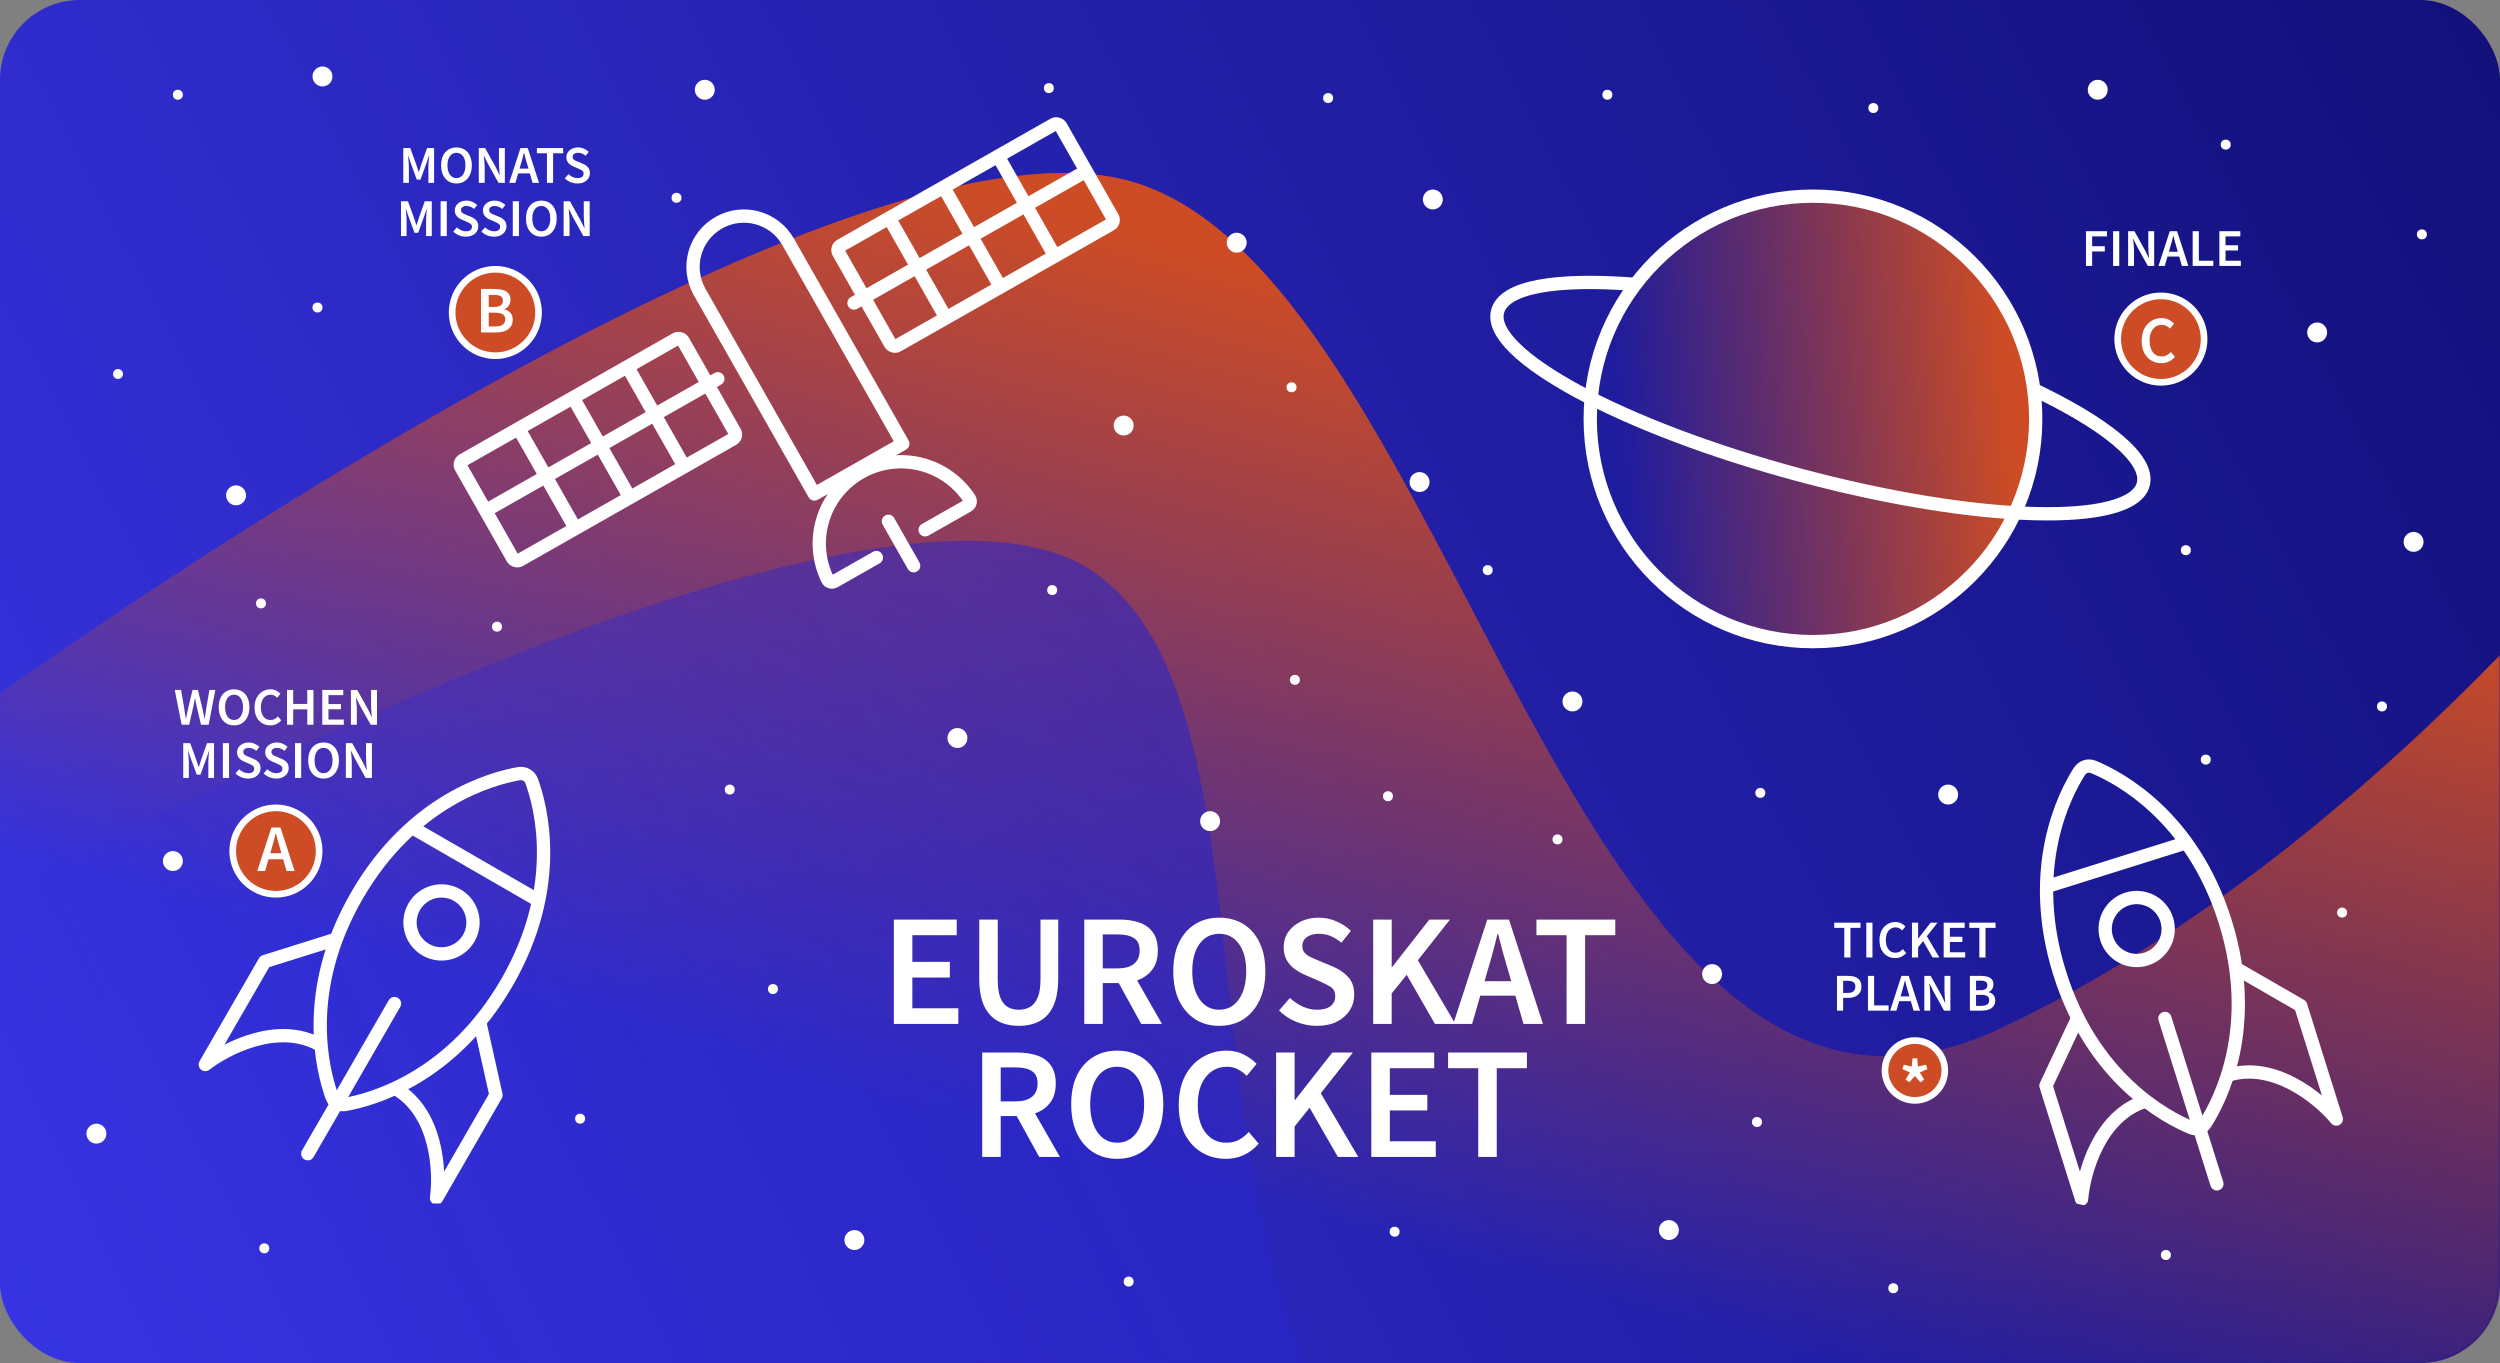 <svg width="752" height="410" viewBox="0 0 752 410" fill="none" xmlns="http://www.w3.org/2000/svg">
<rect x="0" y="0" width="752" height="410" fill="#808080" stroke="none"/>
<rect width="752" height="410" rx="24" fill="url(#paint0_linear_3842_4538)"/>
<mask id="mask0_3842_4538" style="mask-type:alpha" maskUnits="userSpaceOnUse" x="0" y="0" width="752" height="410">
<rect width="752" height="410" rx="24" fill="url(#paint1_linear_3842_4538)"/>
</mask>
<g mask="url(#mask0_3842_4538)">
<path d="M339.389 54.325C260.232 33.005 57.06 165.025 -34.632 233.7V567.85H822.253L818.954 116.338C789.16 160.754 703.911 261.58 601.27 309.55C472.968 369.513 438.337 80.975 339.389 54.325Z" fill="url(#paint2_linear_3842_4538)"/>
<path d="M328.505 171.688C271.248 133.148 74.87 227.38 -16.161 279.313V626.276H750.681C704.066 597.063 582.668 528.388 470 487.388C329.165 436.138 400.077 219.863 328.505 171.688Z" fill="url(#paint3_linear_3842_4538)"/>
</g>
<circle cx="389.5" cy="204.5" r="1.5" fill="white"/>
<circle cx="417.5" cy="239.5" r="1.5" fill="white"/>
<circle cx="316.5" cy="177.5" r="1.5" fill="white"/>
<circle cx="203.5" cy="59.5" r="1.5" fill="white"/>
<circle cx="95.5" cy="92.5" r="1.5" fill="white"/>
<circle cx="219.5" cy="237.5" r="1.5" fill="white"/>
<circle cx="232.5" cy="297.5" r="1.5" fill="white"/>
<circle cx="419.5" cy="370.5" r="1.5" fill="white"/>
<circle cx="339.5" cy="385.5" r="1.5" fill="white"/>
<circle cx="399.5" cy="29.5" r="1.5" fill="white"/>
<circle cx="447.5" cy="171.5" r="1.5" fill="white"/>
<circle cx="53.5" cy="28.5" r="1.5" fill="white"/>
<circle cx="704.5" cy="274.5" r="1.5" fill="white"/>
<circle cx="663.5" cy="228.5" r="1.5" fill="white"/>
<circle cx="716.5" cy="212.5" r="1.5" fill="white"/>
<circle cx="657.5" cy="165.5" r="1.5" fill="white"/>
<circle cx="728.5" cy="70.5" r="1.5" fill="white"/>
<circle cx="669.5" cy="43.5" r="1.5" fill="white"/>
<circle cx="563.5" cy="32.5" r="1.5" fill="white"/>
<circle cx="174.5" cy="336.5" r="1.5" fill="white"/>
<circle cx="502" cy="370" r="3" fill="white"/>
<circle cx="515" cy="293" r="3" fill="white"/>
<circle cx="427" cy="145" r="3" fill="white"/>
<circle cx="431" cy="60" r="3" fill="white"/>
<circle cx="697" cy="100" r="3" fill="white"/>
<circle cx="364" cy="247" r="3" fill="white"/>
<circle cx="473" cy="211" r="3" fill="white"/>
<circle cx="288" cy="222" r="3" fill="white"/>
<circle cx="71" cy="149" r="3" fill="white"/>
<circle cx="52" cy="259" r="3" fill="white"/>
<circle cx="338" cy="128" r="3" fill="white"/>
<circle cx="372" cy="73" r="3" fill="white"/>
<circle cx="212" cy="27" r="3" fill="white"/>
<circle cx="257" cy="373" r="3" fill="white"/>
<circle cx="29" cy="341" r="3" fill="white"/>
<circle cx="97" cy="23" r="3" fill="white"/>
<path d="M37 112.5C37 113.328 36.328 114 35.5 114C34.672 114 34 113.328 34 112.5C34 111.672 34.672 111 35.5 111C36.328 111 37 111.672 37 112.5Z" fill="white"/>
<circle cx="483.5" cy="28.5" r="1.5" fill="white"/>
<circle cx="388.5" cy="116.5" r="1.5" fill="white"/>
<circle cx="468.5" cy="252.5" r="1.5" fill="white"/>
<circle cx="528.5" cy="337.5" r="1.5" fill="white"/>
<circle cx="529.5" cy="238.5" r="1.5" fill="white"/>
<circle cx="569.5" cy="387.5" r="1.5" fill="white"/>
<circle cx="631" cy="27" r="3" fill="white"/>
<circle cx="726" cy="163" r="3" fill="white"/>
<circle cx="586" cy="239" r="3" fill="white"/>
<circle cx="315.5" cy="26.5" r="1.5" fill="white"/>
<circle cx="149.5" cy="188.5" r="1.5" fill="white"/>
<circle cx="651.5" cy="377.5" r="1.5" fill="white"/>
<g clip-path="url(#clip0_3842_4538)">
<path d="M144.339 307.666L149.191 329.394L131.311 360.364C132.426 352.405 131.526 334.68 119 327.448" stroke="white" stroke-width="4" stroke-linecap="round" stroke-linejoin="round"/>
<path d="M100.881 282.575L79.638 289.237L61.758 320.207C68.092 315.261 83.893 307.178 96.419 314.41" stroke="white" stroke-width="4" stroke-linecap="round" stroke-linejoin="round"/>
<path d="M118.659 301.873L92.584 347.037" stroke="white" stroke-width="4" stroke-linecap="round" stroke-linejoin="round"/>
<path d="M152.494 295.512C169.107 266.738 162.754 242.681 159.928 234.95C159.338 233.338 157.752 232.422 156.062 232.717C147.953 234.135 123.942 240.663 107.33 269.436C90.717 298.21 97.07 322.268 99.896 329.999C100.486 331.611 102.072 332.527 103.762 332.231C111.871 330.813 135.882 324.286 152.494 295.512Z" stroke="white" stroke-width="4"/>
<path d="M123.98 248.94L161.919 270.844" stroke="white" stroke-width="4"/>
<path d="M141.007 282.203C138.391 286.734 132.597 288.287 128.066 285.671C123.535 283.055 121.983 277.261 124.599 272.73C127.215 268.199 133.009 266.646 137.54 269.262C142.071 271.878 143.623 277.672 141.007 282.203Z" stroke="white" stroke-width="4"/>
</g>
<circle cx="78.5" cy="181.5" r="1.5" fill="white"/>
<circle cx="79.5" cy="375.5" r="1.5" fill="white"/>
<g clip-path="url(#clip1_3842_4538)">
<path d="M624.883 306.416L615.422 326.568L626.139 360.686C626.781 352.675 631.515 335.57 645.313 331.235" stroke="white" stroke-width="4" stroke-linecap="round" stroke-linejoin="round"/>
<path d="M672.758 291.377L692.044 302.499L702.761 336.617C697.653 330.412 683.989 319.086 670.19 323.42" stroke="white" stroke-width="4" stroke-linecap="round" stroke-linejoin="round"/>
<path d="M651.208 306.346L666.837 356.101" stroke="white" stroke-width="4" stroke-linecap="round" stroke-linejoin="round"/>
<path d="M619.566 292.779C609.609 261.081 621.042 238.981 625.482 232.049C626.408 230.604 628.155 230.055 629.741 230.712C637.348 233.859 659.364 245.452 669.321 277.15C679.278 308.848 667.846 330.948 663.405 337.879C662.479 339.325 660.732 339.874 659.146 339.217C651.54 336.07 629.523 324.477 619.566 292.779Z" stroke="white" stroke-width="4"/>
<path d="M657.527 253.523L615.733 266.651" stroke="white" stroke-width="4"/>
<path d="M633.673 282.287C635.241 287.279 640.559 290.054 645.55 288.486C650.542 286.918 653.317 281.6 651.749 276.609C650.181 271.617 644.864 268.842 639.872 270.41C634.88 271.978 632.105 277.295 633.673 282.287Z" stroke="white" stroke-width="4"/>
</g>
<path d="M554.76 288L554.76 279.104L551.736 279.104L551.736 277.536L559.64 277.536L559.64 279.104L556.616 279.104L556.616 288L554.76 288ZM561.383 288L561.383 277.536L563.239 277.536L563.239 288L561.383 288ZM570.074 288.192C569.2 288.192 568.405 287.984 567.69 287.568C566.976 287.152 566.405 286.544 565.978 285.744C565.562 284.933 565.354 283.952 565.354 282.8C565.354 281.659 565.568 280.683 565.994 279.872C566.432 279.051 567.013 278.427 567.738 278C568.464 277.563 569.264 277.344 570.138 277.344C570.8 277.344 571.386 277.477 571.898 277.744C572.41 278.011 572.832 278.32 573.162 278.672L572.17 279.872C571.904 279.595 571.605 279.376 571.274 279.216C570.954 279.045 570.592 278.96 570.186 278.96C569.621 278.96 569.114 279.115 568.666 279.424C568.229 279.723 567.882 280.155 567.626 280.72C567.381 281.285 567.258 281.963 567.258 282.752C567.258 283.947 567.52 284.885 568.042 285.568C568.565 286.24 569.264 286.576 570.138 286.576C570.608 286.576 571.024 286.48 571.386 286.288C571.749 286.085 572.08 285.824 572.378 285.504L573.37 286.672C572.944 287.163 572.453 287.541 571.898 287.808C571.354 288.064 570.746 288.192 570.074 288.192ZM575.117 288L575.117 277.536L576.973 277.536L576.973 282.288L577.021 282.288L580.749 277.536L582.813 277.536L579.597 281.616L583.357 288L581.309 288L578.477 283.072L576.973 284.944L576.973 288L575.117 288ZM584.664 288L584.664 277.536L590.968 277.536L590.968 279.104L586.52 279.104L586.52 281.776L590.28 281.776L590.28 283.344L586.52 283.344L586.52 286.432L591.128 286.432L591.128 288L584.664 288ZM595.385 288L595.385 279.104L592.361 279.104L592.361 277.536L600.265 277.536L600.265 279.104L597.241 279.104L597.241 288L595.385 288ZM552.57 304L552.57 293.536L555.866 293.536C556.645 293.536 557.338 293.637 557.946 293.84C558.554 294.043 559.034 294.379 559.386 294.848C559.738 295.317 559.914 295.957 559.914 296.768C559.914 297.536 559.738 298.171 559.386 298.672C559.034 299.173 558.56 299.547 557.962 299.792C557.365 300.037 556.688 300.16 555.93 300.16L554.426 300.16L554.426 304L552.57 304ZM554.426 298.672L555.786 298.672C557.322 298.672 558.09 298.037 558.09 296.768C558.09 296.107 557.888 295.653 557.482 295.408C557.088 295.152 556.501 295.024 555.722 295.024L554.426 295.024L554.426 298.672ZM561.883 304L561.883 293.536L563.739 293.536L563.739 302.432L568.091 302.432L568.091 304L561.883 304ZM572.058 298.432L571.69 299.712L574.362 299.712L573.994 298.432C573.823 297.877 573.658 297.307 573.498 296.72C573.349 296.133 573.199 295.552 573.05 294.976L572.986 294.976C572.847 295.563 572.698 296.149 572.538 296.736C572.389 297.312 572.229 297.877 572.058 298.432ZM568.554 304L571.962 293.536L574.138 293.536L577.546 304L575.594 304L574.778 301.168L571.258 301.168L570.442 304L568.554 304ZM578.836 304L578.836 293.536L580.74 293.536L584.004 299.424L585.076 301.648L585.14 301.648C585.097 301.115 585.044 300.533 584.98 299.904C584.926 299.275 584.9 298.667 584.9 298.08L584.9 293.536L586.676 293.536L586.676 304L584.772 304L581.508 298.112L580.436 295.888L580.372 295.888C580.414 296.443 580.462 297.024 580.516 297.632C580.58 298.24 580.612 298.837 580.612 299.424L580.612 304L578.836 304ZM592.539 304L592.539 293.536L595.883 293.536C596.608 293.536 597.248 293.616 597.803 293.776C598.368 293.936 598.811 294.208 599.131 294.592C599.462 294.965 599.627 295.472 599.627 296.112C599.627 296.603 599.499 297.067 599.243 297.504C598.987 297.931 598.63 298.224 598.171 298.384L598.171 298.448C598.747 298.576 599.222 298.848 599.595 299.264C599.979 299.669 600.171 300.224 600.171 300.928C600.171 301.621 599.995 302.197 599.643 302.656C599.302 303.115 598.827 303.456 598.219 303.68C597.611 303.893 596.923 304 596.155 304L592.539 304ZM594.395 297.856L595.723 297.856C596.448 297.856 596.976 297.723 597.307 297.456C597.638 297.189 597.803 296.832 597.803 296.384C597.803 295.872 597.632 295.509 597.291 295.296C596.95 295.083 596.438 294.976 595.755 294.976L594.395 294.976L594.395 297.856ZM594.395 302.56L595.963 302.56C596.731 302.56 597.323 302.421 597.739 302.144C598.155 301.856 598.363 301.419 598.363 300.832C598.363 300.277 598.16 299.877 597.755 299.632C597.35 299.376 596.752 299.248 595.963 299.248L594.395 299.248L594.395 302.56Z" fill="white"/>
<path d="M627.461 80L627.461 69.536L633.781 69.536L633.781 71.104L629.317 71.104L629.317 74.064L633.125 74.064L633.125 75.632L629.317 75.632L629.317 80L627.461 80ZM635.617 80L635.617 69.536L637.473 69.536L637.473 80L635.617 80ZM640.133 80L640.133 69.536L642.037 69.536L645.301 75.424L646.373 77.648L646.437 77.648C646.394 77.115 646.341 76.533 646.277 75.904C646.223 75.275 646.197 74.667 646.197 74.08L646.197 69.536L647.973 69.536L647.973 80L646.069 80L642.805 74.112L641.733 71.888L641.669 71.888C641.711 72.443 641.759 73.024 641.813 73.632C641.877 74.24 641.909 74.837 641.909 75.424L641.909 80L640.133 80ZM652.777 74.432L652.409 75.712L655.081 75.712L654.713 74.432C654.542 73.877 654.377 73.307 654.217 72.72C654.067 72.133 653.918 71.552 653.769 70.976L653.705 70.976C653.566 71.563 653.417 72.149 653.257 72.736C653.107 73.312 652.947 73.877 652.777 74.432ZM649.273 80L652.681 69.536L654.857 69.536L658.265 80L656.313 80L655.497 77.168L651.977 77.168L651.161 80L649.273 80ZM659.555 80L659.555 69.536L661.411 69.536L661.411 78.432L665.763 78.432L665.763 80L659.555 80ZM667.586 80L667.586 69.536L673.89 69.536L673.89 71.104L669.442 71.104L669.442 73.776L673.202 73.776L673.202 75.344L669.442 75.344L669.442 78.432L674.05 78.432L674.05 80L667.586 80Z" fill="white"/>
<path d="M210.463 87.847C206.291 80.503 208.862 71.167 216.206 66.995C223.55 62.822 232.886 65.394 237.058 72.737L271.57 133.483L244.975 148.592L210.463 87.847Z" stroke="white" stroke-width="4" stroke-linejoin="round"/>
<path d="M263.611 167.708L250.981 174.883C250.243 175.302 249.3 175.046 248.928 174.283C246.307 168.914 245.722 162.756 247.317 156.962C249.049 150.673 253.209 145.33 258.88 142.108C264.552 138.886 271.271 138.048 277.56 139.78C283.354 141.376 288.345 145.031 291.614 150.031C292.079 150.742 291.817 151.683 291.078 152.103L278.282 159.373" stroke="white" stroke-width="4" stroke-linecap="round" stroke-linejoin="round"/>
<rect x="251.493" y="74.647" width="76.86" height="34.587" rx="1.537" transform="rotate(-29.602 251.493 74.647)" stroke="white" stroke-width="4" stroke-linecap="round" stroke-linejoin="round"/>
<path d="M256.884 91.137L324.981 52.449" stroke="white" stroke-width="4" stroke-linecap="round" stroke-linejoin="round"/>
<line x1="284.383" y1="95.353" x2="267.867" y2="66.283" stroke="white" stroke-width="4"/>
<path d="M274.827 170.175L267.233 156.81" stroke="white" stroke-width="4" stroke-linecap="round"/>
<line x1="300.756" y1="86.051" x2="284.24" y2="56.981" stroke="white" stroke-width="4"/>
<line x1="317.129" y1="76.75" x2="300.613" y2="47.679" stroke="white" stroke-width="4"/>
<rect x="221.799" y="131.297" width="76.86" height="34.587" rx="1.537" transform="rotate(150.398 221.799 131.297)" stroke="white" stroke-width="4" stroke-linecap="round" stroke-linejoin="round"/>
<path d="M215.915 113.938L147.818 152.625" stroke="white" stroke-width="4" stroke-linecap="round" stroke-linejoin="round"/>
<line x1="188.752" y1="110.314" x2="205.268" y2="139.384" stroke="white" stroke-width="4"/>
<line x1="172.379" y1="119.616" x2="188.895" y2="148.686" stroke="white" stroke-width="4"/>
<line x1="156.007" y1="128.918" x2="172.522" y2="157.988" stroke="white" stroke-width="4"/>
<circle cx="545.343" cy="126" r="67" fill="url(#paint4_linear_3842_4538)" stroke="white" stroke-width="4"/>
<path d="M491.5 85.5C467.834 83.714 452.461 86.28 450.48 93.671C447.046 106.488 487.736 128.526 541.363 142.896C594.991 157.265 641.248 158.524 644.682 145.708C646.72 138.103 633.224 127.252 610.708 116.683" stroke="white" stroke-width="4"/>
<path d="M268.867 308V276.608H287.779V281.312H274.435V289.328H285.715V294.032H274.435V303.296H288.259V308H268.867ZM306.455 308.576C304.055 308.576 301.959 308.096 300.167 307.136C298.375 306.176 296.983 304.64 295.991 302.528C295.031 300.416 294.551 297.648 294.551 294.224V276.608H300.119V294.656C300.119 296.928 300.375 298.736 300.887 300.08C301.431 301.392 302.183 302.336 303.143 302.912C304.103 303.456 305.207 303.728 306.455 303.728C307.735 303.728 308.855 303.456 309.815 302.912C310.807 302.336 311.575 301.392 312.119 300.08C312.695 298.736 312.983 296.928 312.983 294.656V276.608H318.311V294.224C318.311 297.648 317.831 300.416 316.871 302.528C315.911 304.64 314.535 306.176 312.743 307.136C310.983 308.096 308.887 308.576 306.455 308.576ZM326.148 308V276.608H336.756C338.932 276.608 340.884 276.896 342.612 277.472C344.372 278.048 345.748 279.024 346.74 280.4C347.764 281.744 348.276 283.584 348.276 285.92C348.276 288.32 347.7 290.256 346.548 291.728C345.428 293.2 343.924 294.256 342.036 294.896L349.524 308H343.284L336.516 295.712H331.716V308H326.148ZM331.716 291.296H336.18C338.324 291.296 339.956 290.848 341.076 289.952C342.228 289.024 342.804 287.68 342.804 285.92C342.804 284.128 342.228 282.88 341.076 282.176C339.956 281.44 338.324 281.072 336.18 281.072H331.716V291.296ZM366.746 308.576C364.026 308.576 361.626 307.92 359.546 306.608C357.466 305.264 355.834 303.376 354.65 300.944C353.498 298.48 352.922 295.552 352.922 292.16C352.922 288.768 353.498 285.872 354.65 283.472C355.834 281.072 357.466 279.232 359.546 277.952C361.626 276.672 364.026 276.032 366.746 276.032C369.498 276.032 371.914 276.672 373.994 277.952C376.074 279.232 377.69 281.072 378.842 283.472C380.026 285.872 380.618 288.768 380.618 292.16C380.618 295.552 380.026 298.48 378.842 300.944C377.69 303.376 376.074 305.264 373.994 306.608C371.914 307.92 369.498 308.576 366.746 308.576ZM366.746 303.728C369.21 303.728 371.178 302.688 372.65 300.608C374.122 298.496 374.858 295.68 374.858 292.16C374.858 288.64 374.122 285.888 372.65 283.904C371.178 281.888 369.21 280.88 366.746 280.88C364.282 280.88 362.314 281.888 360.842 283.904C359.37 285.888 358.634 288.64 358.634 292.16C358.634 295.68 359.37 298.496 360.842 300.608C362.314 302.688 364.282 303.728 366.746 303.728ZM396.066 308.576C393.954 308.576 391.906 308.176 389.922 307.376C387.97 306.576 386.242 305.44 384.738 303.968L388.002 300.176C389.122 301.232 390.402 302.096 391.842 302.768C393.282 303.408 394.722 303.728 396.162 303.728C397.954 303.728 399.314 303.36 400.242 302.624C401.17 301.888 401.634 300.912 401.634 299.696C401.634 298.384 401.17 297.44 400.242 296.864C399.346 296.288 398.194 295.696 396.786 295.088L392.466 293.216C391.442 292.768 390.434 292.192 389.442 291.488C388.482 290.784 387.682 289.888 387.042 288.8C386.434 287.712 386.13 286.4 386.13 284.864C386.13 283.2 386.578 281.712 387.474 280.4C388.402 279.056 389.65 278 391.218 277.232C392.818 276.432 394.642 276.032 396.69 276.032C398.514 276.032 400.274 276.4 401.97 277.136C403.666 277.84 405.122 278.8 406.338 280.016L403.506 283.568C402.514 282.736 401.458 282.08 400.338 281.6C399.25 281.12 398.034 280.88 396.69 280.88C395.218 280.88 394.018 281.216 393.09 281.888C392.194 282.528 391.746 283.424 391.746 284.576C391.746 285.376 391.97 286.048 392.418 286.592C392.898 287.104 393.522 287.552 394.29 287.936C395.058 288.288 395.874 288.64 396.738 288.992L401.01 290.768C402.866 291.568 404.386 292.624 405.57 293.936C406.754 295.216 407.346 296.992 407.346 299.264C407.346 300.96 406.898 302.512 406.002 303.92C405.106 305.328 403.81 306.464 402.114 307.328C400.45 308.16 398.434 308.576 396.066 308.576ZM413.054 308V276.608H418.622V290.864H418.766L429.95 276.608H436.142L426.494 288.848L437.774 308H431.63L423.134 293.216L418.622 298.832V308H413.054ZM447.658 291.296L446.554 295.136H454.57L453.466 291.296C452.954 289.632 452.458 287.92 451.978 286.16C451.53 284.4 451.082 282.656 450.634 280.928H450.442C450.026 282.688 449.578 284.448 449.098 286.208C448.65 287.936 448.17 289.632 447.658 291.296ZM437.146 308L447.37 276.608H453.898L464.122 308H458.266L455.818 299.504H445.258L442.81 308H437.146ZM471.234 308V281.312H462.162V276.608H485.874V281.312H476.802V308H471.234ZM295.445 348V316.608H306.053C308.229 316.608 310.181 316.896 311.909 317.472C313.669 318.048 315.045 319.024 316.037 320.4C317.061 321.744 317.573 323.584 317.573 325.92C317.573 328.32 316.997 330.256 315.845 331.728C314.725 333.2 313.221 334.256 311.333 334.896L318.821 348H312.581L305.813 335.712H301.013V348H295.445ZM301.013 331.296H305.477C307.621 331.296 309.253 330.848 310.373 329.952C311.525 329.024 312.101 327.68 312.101 325.92C312.101 324.128 311.525 322.88 310.373 322.176C309.253 321.44 307.621 321.072 305.477 321.072H301.013V331.296ZM336.043 348.576C333.323 348.576 330.923 347.92 328.843 346.608C326.763 345.264 325.131 343.376 323.947 340.944C322.795 338.48 322.219 335.552 322.219 332.16C322.219 328.768 322.795 325.872 323.947 323.472C325.131 321.072 326.763 319.232 328.843 317.952C330.923 316.672 333.323 316.032 336.043 316.032C338.795 316.032 341.211 316.672 343.291 317.952C345.371 319.232 346.987 321.072 348.139 323.472C349.323 325.872 349.915 328.768 349.915 332.16C349.915 335.552 349.323 338.48 348.139 340.944C346.987 343.376 345.371 345.264 343.291 346.608C341.211 347.92 338.795 348.576 336.043 348.576ZM336.043 343.728C338.507 343.728 340.475 342.688 341.947 340.608C343.419 338.496 344.155 335.68 344.155 332.16C344.155 328.64 343.419 325.888 341.947 323.904C340.475 321.888 338.507 320.88 336.043 320.88C333.579 320.88 331.611 321.888 330.139 323.904C328.667 325.888 327.931 328.64 327.931 332.16C327.931 335.68 328.667 338.496 330.139 340.608C331.611 342.688 333.579 343.728 336.043 343.728ZM368.723 348.576C366.099 348.576 363.715 347.952 361.571 346.704C359.427 345.456 357.715 343.632 356.435 341.232C355.187 338.8 354.563 335.856 354.563 332.4C354.563 328.976 355.203 326.048 356.483 323.616C357.795 321.152 359.539 319.28 361.715 318C363.891 316.688 366.291 316.032 368.915 316.032C370.899 316.032 372.659 316.432 374.195 317.232C375.731 318.032 376.995 318.96 377.987 320.016L375.011 323.616C374.211 322.784 373.315 322.128 372.323 321.648C371.363 321.136 370.275 320.88 369.059 320.88C367.363 320.88 365.843 321.344 364.499 322.272C363.187 323.168 362.147 324.464 361.379 326.16C360.643 327.856 360.275 329.888 360.275 332.256C360.275 335.84 361.059 338.656 362.627 340.704C364.195 342.72 366.291 343.728 368.915 343.728C370.323 343.728 371.571 343.44 372.659 342.864C373.747 342.256 374.739 341.472 375.635 340.512L378.611 344.016C377.331 345.488 375.859 346.624 374.195 347.424C372.563 348.192 370.739 348.576 368.723 348.576ZM383.851 348V316.608H389.419V330.864H389.563L400.747 316.608H406.939L397.291 328.848L408.571 348H402.427L393.931 333.216L389.419 338.832V348H383.851ZM412.492 348V316.608H431.404V321.312H418.06V329.328H429.34V334.032H418.06V343.296H431.884V348H412.492ZM444.656 348V321.312H435.584V316.608H459.296V321.312H450.224V348H444.656Z" fill="white"/>
<path d="M54.641 218L52.561 207.536H54.465L55.377 212.816C55.463 213.371 55.548 213.931 55.633 214.496C55.729 215.051 55.815 215.605 55.889 216.16H55.953C56.071 215.605 56.183 215.051 56.289 214.496C56.407 213.931 56.524 213.371 56.641 212.816L57.921 207.536H59.537L60.817 212.816C60.935 213.36 61.052 213.915 61.169 214.48C61.287 215.035 61.404 215.595 61.521 216.16H61.585C61.671 215.595 61.756 215.035 61.841 214.48C61.927 213.925 62.007 213.371 62.081 212.816L62.993 207.536H64.769L62.769 218H60.465L59.169 212.496C59.084 212.091 58.999 211.685 58.913 211.28C58.839 210.875 58.769 210.475 58.705 210.08H58.641C58.567 210.475 58.487 210.875 58.401 211.28C58.327 211.685 58.247 212.091 58.161 212.496L56.897 218H54.641ZM70.4 218.192C69.493 218.192 68.693 217.973 68 217.536C67.306 217.088 66.763 216.459 66.368 215.648C65.984 214.827 65.792 213.851 65.792 212.72C65.792 211.589 65.984 210.624 66.368 209.824C66.763 209.024 67.306 208.411 68 207.984C68.693 207.557 69.493 207.344 70.4 207.344C71.317 207.344 72.123 207.557 72.816 207.984C73.509 208.411 74.048 209.024 74.432 209.824C74.826 210.624 75.024 211.589 75.024 212.72C75.024 213.851 74.826 214.827 74.432 215.648C74.048 216.459 73.509 217.088 72.816 217.536C72.123 217.973 71.317 218.192 70.4 218.192ZM70.4 216.576C71.221 216.576 71.877 216.229 72.368 215.536C72.859 214.832 73.104 213.893 73.104 212.72C73.104 211.547 72.859 210.629 72.368 209.968C71.877 209.296 71.221 208.96 70.4 208.96C69.579 208.96 68.922 209.296 68.432 209.968C67.941 210.629 67.696 211.547 67.696 212.72C67.696 213.893 67.941 214.832 68.432 215.536C68.922 216.229 69.579 216.576 70.4 216.576ZM81.293 218.192C80.418 218.192 79.624 217.984 78.909 217.568C78.194 217.152 77.624 216.544 77.197 215.744C76.781 214.933 76.573 213.952 76.573 212.8C76.573 211.659 76.786 210.683 77.213 209.872C77.65 209.051 78.232 208.427 78.957 208C79.682 207.563 80.482 207.344 81.357 207.344C82.018 207.344 82.605 207.477 83.117 207.744C83.629 208.011 84.05 208.32 84.381 208.672L83.389 209.872C83.122 209.595 82.824 209.376 82.493 209.216C82.173 209.045 81.81 208.96 81.405 208.96C80.84 208.96 80.333 209.115 79.885 209.424C79.448 209.723 79.101 210.155 78.845 210.72C78.6 211.285 78.477 211.963 78.477 212.752C78.477 213.947 78.738 214.885 79.261 215.568C79.784 216.24 80.482 216.576 81.357 216.576C81.826 216.576 82.242 216.48 82.605 216.288C82.968 216.085 83.298 215.824 83.597 215.504L84.589 216.672C84.162 217.163 83.672 217.541 83.117 217.808C82.573 218.064 81.965 218.192 81.293 218.192ZM86.336 218V207.536H88.192V211.744H92.432V207.536H94.288V218H92.432V213.36H88.192V218H86.336ZM96.945 218V207.536H103.249V209.104H98.801V211.776H102.561V213.344H98.801V216.432H103.409V218H96.945ZM105.555 218V207.536H107.459L110.723 213.424L111.795 215.648H111.859C111.816 215.115 111.763 214.533 111.699 213.904C111.645 213.275 111.619 212.667 111.619 212.08V207.536H113.395V218H111.491L108.227 212.112L107.155 209.888H107.091C107.133 210.443 107.181 211.024 107.235 211.632C107.299 212.24 107.331 212.837 107.331 213.424V218H105.555ZM55.117 234V223.536H57.213L59.069 228.656C59.186 228.987 59.298 229.328 59.405 229.68C59.522 230.021 59.634 230.363 59.741 230.704H59.805C59.922 230.363 60.034 230.021 60.141 229.68C60.248 229.328 60.354 228.987 60.461 228.656L62.269 223.536H64.381V234H62.669V229.216C62.669 228.885 62.68 228.528 62.701 228.144C62.733 227.749 62.765 227.355 62.797 226.96C62.84 226.565 62.877 226.208 62.909 225.888H62.845L61.997 228.32L60.285 233.024H59.181L57.453 228.32L56.621 225.888H56.557C56.589 226.208 56.621 226.565 56.653 226.96C56.696 227.355 56.728 227.749 56.749 228.144C56.781 228.528 56.797 228.885 56.797 229.216V234H55.117ZM67.039 234V223.536H68.895V234H67.039ZM74.611 234.192C73.907 234.192 73.224 234.059 72.563 233.792C71.912 233.525 71.336 233.147 70.835 232.656L71.923 231.392C72.296 231.744 72.723 232.032 73.203 232.256C73.683 232.469 74.163 232.576 74.643 232.576C75.24 232.576 75.693 232.453 76.003 232.208C76.312 231.963 76.467 231.637 76.467 231.232C76.467 230.795 76.312 230.48 76.003 230.288C75.704 230.096 75.32 229.899 74.851 229.696L73.411 229.072C73.069 228.923 72.733 228.731 72.403 228.496C72.083 228.261 71.816 227.963 71.603 227.6C71.4 227.237 71.299 226.8 71.299 226.288C71.299 225.733 71.448 225.237 71.747 224.8C72.056 224.352 72.472 224 72.995 223.744C73.528 223.477 74.136 223.344 74.819 223.344C75.427 223.344 76.013 223.467 76.579 223.712C77.144 223.947 77.629 224.267 78.035 224.672L77.091 225.856C76.76 225.579 76.408 225.36 76.035 225.2C75.672 225.04 75.267 224.96 74.819 224.96C74.328 224.96 73.928 225.072 73.619 225.296C73.32 225.509 73.171 225.808 73.171 226.192C73.171 226.459 73.245 226.683 73.395 226.864C73.555 227.035 73.763 227.184 74.019 227.312C74.275 227.429 74.547 227.547 74.835 227.664L76.259 228.256C76.877 228.523 77.384 228.875 77.779 229.312C78.173 229.739 78.371 230.331 78.371 231.088C78.371 231.653 78.221 232.171 77.923 232.64C77.624 233.109 77.192 233.488 76.627 233.776C76.072 234.053 75.4 234.192 74.611 234.192ZM83.079 234.192C82.375 234.192 81.693 234.059 81.031 233.792C80.381 233.525 79.805 233.147 79.303 232.656L80.391 231.392C80.765 231.744 81.191 232.032 81.671 232.256C82.151 232.469 82.631 232.576 83.111 232.576C83.709 232.576 84.162 232.453 84.471 232.208C84.781 231.963 84.935 231.637 84.935 231.232C84.935 230.795 84.781 230.48 84.471 230.288C84.173 230.096 83.789 229.899 83.319 229.696L81.879 229.072C81.538 228.923 81.202 228.731 80.871 228.496C80.551 228.261 80.285 227.963 80.071 227.6C79.869 227.237 79.767 226.8 79.767 226.288C79.767 225.733 79.917 225.237 80.215 224.8C80.525 224.352 80.941 224 81.463 223.744C81.997 223.477 82.605 223.344 83.287 223.344C83.895 223.344 84.482 223.467 85.047 223.712C85.613 223.947 86.098 224.267 86.503 224.672L85.559 225.856C85.229 225.579 84.877 225.36 84.503 225.2C84.141 225.04 83.735 224.96 83.287 224.96C82.797 224.96 82.397 225.072 82.087 225.296C81.789 225.509 81.639 225.808 81.639 226.192C81.639 226.459 81.714 226.683 81.863 226.864C82.023 227.035 82.231 227.184 82.487 227.312C82.743 227.429 83.015 227.547 83.303 227.664L84.727 228.256C85.346 228.523 85.853 228.875 86.247 229.312C86.642 229.739 86.839 230.331 86.839 231.088C86.839 231.653 86.69 232.171 86.391 232.64C86.093 233.109 85.661 233.488 85.095 233.776C84.541 234.053 83.869 234.192 83.079 234.192ZM88.742 234V223.536H90.598V234H88.742ZM97.322 234.192C96.415 234.192 95.615 233.973 94.922 233.536C94.228 233.088 93.684 232.459 93.29 231.648C92.906 230.827 92.714 229.851 92.714 228.72C92.714 227.589 92.906 226.624 93.29 225.824C93.684 225.024 94.228 224.411 94.922 223.984C95.615 223.557 96.415 223.344 97.322 223.344C98.239 223.344 99.044 223.557 99.738 223.984C100.431 224.411 100.97 225.024 101.354 225.824C101.748 226.624 101.946 227.589 101.946 228.72C101.946 229.851 101.748 230.827 101.354 231.648C100.97 232.459 100.431 233.088 99.738 233.536C99.044 233.973 98.239 234.192 97.322 234.192ZM97.322 232.576C98.143 232.576 98.799 232.229 99.29 231.536C99.78 230.832 100.026 229.893 100.026 228.72C100.026 227.547 99.78 226.629 99.29 225.968C98.799 225.296 98.143 224.96 97.322 224.96C96.5 224.96 95.844 225.296 95.354 225.968C94.863 226.629 94.618 227.547 94.618 228.72C94.618 229.893 94.863 230.832 95.354 231.536C95.844 232.229 96.5 232.576 97.322 232.576ZM104.039 234V223.536H105.943L109.207 229.424L110.279 231.648H110.343C110.3 231.115 110.247 230.533 110.183 229.904C110.13 229.275 110.103 228.667 110.103 228.08V223.536H111.879V234H109.975L106.711 228.112L105.639 225.888H105.575C105.618 226.443 105.666 227.024 105.719 227.632C105.783 228.24 105.815 228.837 105.815 229.424V234H104.039Z" fill="white"/>
<path d="M121.312 55V44.536H123.408L125.264 49.656C125.382 49.987 125.494 50.328 125.6 50.68C125.718 51.021 125.83 51.363 125.936 51.704H126C126.118 51.363 126.23 51.021 126.336 50.68C126.443 50.328 126.55 49.987 126.656 49.656L128.464 44.536H130.576V55H128.864V50.216C128.864 49.885 128.875 49.528 128.896 49.144C128.928 48.749 128.96 48.355 128.992 47.96C129.035 47.565 129.072 47.208 129.104 46.888H129.04L128.192 49.32L126.48 54.024H125.376L123.648 49.32L122.816 46.888H122.752C122.784 47.208 122.816 47.565 122.848 47.96C122.891 48.355 122.923 48.749 122.944 49.144C122.976 49.528 122.992 49.885 122.992 50.216V55H121.312ZM137.298 55.192C136.392 55.192 135.592 54.973 134.898 54.536C134.205 54.088 133.661 53.459 133.266 52.648C132.882 51.827 132.69 50.851 132.69 49.72C132.69 48.589 132.882 47.624 133.266 46.824C133.661 46.024 134.205 45.411 134.898 44.984C135.592 44.557 136.392 44.344 137.298 44.344C138.216 44.344 139.021 44.557 139.714 44.984C140.408 45.411 140.946 46.024 141.33 46.824C141.725 47.624 141.922 48.589 141.922 49.72C141.922 50.851 141.725 51.827 141.33 52.648C140.946 53.459 140.408 54.088 139.714 54.536C139.021 54.973 138.216 55.192 137.298 55.192ZM137.298 53.576C138.12 53.576 138.776 53.229 139.266 52.536C139.757 51.832 140.002 50.893 140.002 49.72C140.002 48.547 139.757 47.629 139.266 46.968C138.776 46.296 138.12 45.96 137.298 45.96C136.477 45.96 135.821 46.296 135.33 46.968C134.84 47.629 134.594 48.547 134.594 49.72C134.594 50.893 134.84 51.832 135.33 52.536C135.821 53.229 136.477 53.576 137.298 53.576ZM144.016 55V44.536H145.92L149.184 50.424L150.256 52.648H150.32C150.277 52.115 150.224 51.533 150.16 50.904C150.106 50.275 150.08 49.667 150.08 49.08V44.536H151.856V55H149.952L146.688 49.112L145.616 46.888H145.552C145.594 47.443 145.642 48.024 145.696 48.632C145.76 49.24 145.792 49.837 145.792 50.424V55H144.016ZM156.66 49.432L156.292 50.712H158.964L158.596 49.432C158.425 48.877 158.26 48.307 158.1 47.72C157.95 47.133 157.801 46.552 157.652 45.976H157.588C157.449 46.563 157.3 47.149 157.14 47.736C156.99 48.312 156.83 48.877 156.66 49.432ZM153.155 55L156.564 44.536H158.74L162.148 55H160.196L159.38 52.168H155.86L155.044 55H153.155ZM164.518 55V46.104H161.494V44.536H169.398V46.104H166.374V55H164.518ZM173.681 55.192C172.977 55.192 172.294 55.059 171.633 54.792C170.982 54.525 170.406 54.147 169.905 53.656L170.993 52.392C171.366 52.744 171.793 53.032 172.273 53.256C172.753 53.469 173.233 53.576 173.713 53.576C174.31 53.576 174.764 53.453 175.073 53.208C175.382 52.963 175.537 52.637 175.537 52.232C175.537 51.795 175.382 51.48 175.073 51.288C174.774 51.096 174.39 50.899 173.921 50.696L172.481 50.072C172.14 49.923 171.804 49.731 171.473 49.496C171.153 49.261 170.886 48.963 170.673 48.6C170.47 48.237 170.369 47.8 170.369 47.288C170.369 46.733 170.518 46.237 170.817 45.8C171.126 45.352 171.542 45 172.065 44.744C172.598 44.477 173.206 44.344 173.889 44.344C174.497 44.344 175.084 44.467 175.649 44.712C176.214 44.947 176.7 45.267 177.105 45.672L176.161 46.856C175.83 46.579 175.478 46.36 175.105 46.2C174.742 46.04 174.337 45.96 173.889 45.96C173.398 45.96 172.998 46.072 172.689 46.296C172.39 46.509 172.241 46.808 172.241 47.192C172.241 47.459 172.316 47.683 172.465 47.864C172.625 48.035 172.833 48.184 173.089 48.312C173.345 48.429 173.617 48.547 173.905 48.664L175.329 49.256C175.948 49.523 176.454 49.875 176.849 50.312C177.244 50.739 177.441 51.331 177.441 52.088C177.441 52.653 177.292 53.171 176.993 53.64C176.694 54.109 176.262 54.488 175.697 54.776C175.142 55.053 174.47 55.192 173.681 55.192ZM120.617 71V60.536H122.713L124.569 65.656C124.686 65.987 124.798 66.328 124.905 66.68C125.022 67.021 125.134 67.363 125.241 67.704H125.305C125.422 67.363 125.534 67.021 125.641 66.68C125.748 66.328 125.854 65.987 125.961 65.656L127.769 60.536H129.881V71H128.169V66.216C128.169 65.885 128.18 65.528 128.201 65.144C128.233 64.749 128.265 64.355 128.297 63.96C128.34 63.565 128.377 63.208 128.409 62.888H128.345L127.497 65.32L125.785 70.024H124.681L122.953 65.32L122.121 62.888H122.057C122.089 63.208 122.121 63.565 122.153 63.96C122.196 64.355 122.228 64.749 122.249 65.144C122.281 65.528 122.297 65.885 122.297 66.216V71H120.617ZM132.539 71V60.536H134.395V71H132.539ZM140.111 71.192C139.407 71.192 138.724 71.059 138.063 70.792C137.412 70.525 136.836 70.147 136.335 69.656L137.423 68.392C137.796 68.744 138.223 69.032 138.703 69.256C139.183 69.469 139.663 69.576 140.143 69.576C140.74 69.576 141.193 69.453 141.503 69.208C141.812 68.963 141.967 68.637 141.967 68.232C141.967 67.795 141.812 67.48 141.503 67.288C141.204 67.096 140.82 66.899 140.351 66.696L138.911 66.072C138.569 65.923 138.233 65.731 137.903 65.496C137.583 65.261 137.316 64.963 137.103 64.6C136.9 64.237 136.799 63.8 136.799 63.288C136.799 62.733 136.948 62.237 137.247 61.8C137.556 61.352 137.972 61 138.495 60.744C139.028 60.477 139.636 60.344 140.319 60.344C140.927 60.344 141.513 60.467 142.079 60.712C142.644 60.947 143.129 61.267 143.535 61.672L142.591 62.856C142.26 62.579 141.908 62.36 141.535 62.2C141.172 62.04 140.767 61.96 140.319 61.96C139.828 61.96 139.428 62.072 139.119 62.296C138.82 62.509 138.671 62.808 138.671 63.192C138.671 63.459 138.745 63.683 138.895 63.864C139.055 64.035 139.263 64.184 139.519 64.312C139.775 64.429 140.047 64.547 140.335 64.664L141.759 65.256C142.377 65.523 142.884 65.875 143.279 66.312C143.673 66.739 143.871 67.331 143.871 68.088C143.871 68.653 143.721 69.171 143.423 69.64C143.124 70.109 142.692 70.488 142.127 70.776C141.572 71.053 140.9 71.192 140.111 71.192ZM148.579 71.192C147.875 71.192 147.193 71.059 146.531 70.792C145.881 70.525 145.305 70.147 144.803 69.656L145.891 68.392C146.265 68.744 146.691 69.032 147.171 69.256C147.651 69.469 148.131 69.576 148.611 69.576C149.209 69.576 149.662 69.453 149.971 69.208C150.281 68.963 150.435 68.637 150.435 68.232C150.435 67.795 150.281 67.48 149.971 67.288C149.673 67.096 149.289 66.899 148.819 66.696L147.379 66.072C147.038 65.923 146.702 65.731 146.371 65.496C146.051 65.261 145.785 64.963 145.571 64.6C145.369 64.237 145.267 63.8 145.267 63.288C145.267 62.733 145.417 62.237 145.715 61.8C146.025 61.352 146.441 61 146.963 60.744C147.497 60.477 148.105 60.344 148.787 60.344C149.395 60.344 149.982 60.467 150.547 60.712C151.113 60.947 151.598 61.267 152.003 61.672L151.059 62.856C150.729 62.579 150.377 62.36 150.003 62.2C149.641 62.04 149.235 61.96 148.787 61.96C148.297 61.96 147.897 62.072 147.587 62.296C147.289 62.509 147.139 62.808 147.139 63.192C147.139 63.459 147.214 63.683 147.363 63.864C147.523 64.035 147.731 64.184 147.987 64.312C148.243 64.429 148.515 64.547 148.803 64.664L150.227 65.256C150.846 65.523 151.353 65.875 151.747 66.312C152.142 66.739 152.339 67.331 152.339 68.088C152.339 68.653 152.19 69.171 151.891 69.64C151.593 70.109 151.161 70.488 150.595 70.776C150.041 71.053 149.369 71.192 148.579 71.192ZM154.242 71V60.536H156.098V71H154.242ZM162.822 71.192C161.915 71.192 161.115 70.973 160.422 70.536C159.728 70.088 159.184 69.459 158.79 68.648C158.406 67.827 158.214 66.851 158.214 65.72C158.214 64.589 158.406 63.624 158.79 62.824C159.184 62.024 159.728 61.411 160.422 60.984C161.115 60.557 161.915 60.344 162.822 60.344C163.739 60.344 164.544 60.557 165.238 60.984C165.931 61.411 166.47 62.024 166.854 62.824C167.248 63.624 167.446 64.589 167.446 65.72C167.446 66.851 167.248 67.827 166.854 68.648C166.47 69.459 165.931 70.088 165.238 70.536C164.544 70.973 163.739 71.192 162.822 71.192ZM162.822 69.576C163.643 69.576 164.299 69.229 164.79 68.536C165.28 67.832 165.526 66.893 165.526 65.72C165.526 64.547 165.28 63.629 164.79 62.968C164.299 62.296 163.643 61.96 162.822 61.96C162 61.96 161.344 62.296 160.854 62.968C160.363 63.629 160.118 64.547 160.118 65.72C160.118 66.893 160.363 67.832 160.854 68.536C161.344 69.229 162 69.576 162.822 69.576ZM169.539 71V60.536H171.443L174.707 66.424L175.779 68.648H175.843C175.8 68.115 175.747 67.533 175.683 66.904C175.63 66.275 175.603 65.667 175.603 65.08V60.536H177.379V71H175.475L172.211 65.112L171.139 62.888H171.075C171.118 63.443 171.166 64.024 171.219 64.632C171.283 65.24 171.315 65.837 171.315 66.424V71H169.539Z" fill="white"/>
<circle cx="576" cy="322" r="9" fill="#CD4C25" stroke="white" stroke-width="2"/>
<path d="M574.323 325.552L573.201 324.738L574.477 322.582L572.233 321.592L572.651 320.272L575.049 320.822L575.291 318.336L576.677 318.336L576.919 320.822L579.339 320.272L579.757 321.592L577.491 322.582L578.767 324.738L577.645 325.552L575.995 323.638L574.323 325.552Z" fill="white"/>
<circle cx="650" cy="102" r="13" fill="#CD4C25" stroke="white" stroke-width="2"/>
<path d="M650.118 109.24C649.025 109.24 648.032 108.98 647.138 108.46C646.245 107.94 645.532 107.18 644.998 106.18C644.478 105.167 644.218 103.94 644.218 102.5C644.218 101.073 644.485 99.853 645.018 98.84C645.565 97.813 646.292 97.033 647.198 96.5C648.105 95.953 649.105 95.68 650.198 95.68C651.025 95.68 651.758 95.847 652.398 96.18C653.038 96.513 653.565 96.9 653.978 97.34L652.738 98.84C652.405 98.493 652.032 98.22 651.618 98.02C651.218 97.807 650.765 97.7 650.258 97.7C649.552 97.7 648.918 97.893 648.358 98.28C647.812 98.653 647.378 99.193 647.058 99.9C646.752 100.607 646.598 101.453 646.598 102.44C646.598 103.933 646.925 105.107 647.578 105.96C648.232 106.8 649.105 107.22 650.198 107.22C650.785 107.22 651.305 107.1 651.758 106.86C652.212 106.607 652.625 106.28 652.998 105.88L654.238 107.34C653.705 107.953 653.092 108.427 652.398 108.76C651.718 109.08 650.958 109.24 650.118 109.24Z" fill="white"/>
<circle cx="83" cy="256" r="13" fill="#CD4C25" stroke="white" stroke-width="2"/>
<path d="M81.764 255.04L81.304 256.64H84.644L84.184 255.04C83.971 254.347 83.764 253.633 83.564 252.9C83.377 252.167 83.191 251.44 83.004 250.72H82.924C82.751 251.453 82.564 252.187 82.364 252.92C82.177 253.64 81.977 254.347 81.764 255.04ZM77.384 262L81.644 248.92H84.364L88.624 262H86.184L85.164 258.46H80.764L79.744 262H77.384Z" fill="white"/>
<circle cx="149" cy="94" r="13" fill="#CD4C25" stroke="white" stroke-width="2"/>
<path d="M144.693 100V86.92H148.873C149.78 86.92 150.58 87.02 151.273 87.22C151.98 87.42 152.533 87.76 152.933 88.24C153.347 88.707 153.553 89.34 153.553 90.14C153.553 90.753 153.393 91.333 153.073 91.88C152.753 92.413 152.307 92.78 151.733 92.98V93.06C152.453 93.22 153.047 93.56 153.513 94.08C153.993 94.587 154.233 95.28 154.233 96.16C154.233 97.027 154.013 97.747 153.573 98.32C153.147 98.893 152.553 99.32 151.793 99.6C151.033 99.867 150.173 100 149.213 100H144.693ZM147.013 92.32H148.673C149.58 92.32 150.24 92.153 150.653 91.82C151.067 91.487 151.273 91.04 151.273 90.48C151.273 89.84 151.06 89.387 150.633 89.12C150.207 88.853 149.567 88.72 148.713 88.72H147.013V92.32ZM147.013 98.2H148.973C149.933 98.2 150.673 98.027 151.193 97.68C151.713 97.32 151.973 96.773 151.973 96.04C151.973 95.347 151.72 94.847 151.213 94.54C150.707 94.22 149.96 94.06 148.973 94.06H147.013V98.2Z" fill="white"/>
<defs>
<linearGradient id="paint0_linear_3842_4538" x1="1.08924e-05" y1="410" x2="753.99" y2="15.265" gradientUnits="userSpaceOnUse">
<stop stop-color="#3834E4"/>
<stop offset="1" stop-color="#12107A"/>
</linearGradient>
<linearGradient id="paint1_linear_3842_4538" x1="1.08924e-05" y1="410" x2="753.99" y2="15.265" gradientUnits="userSpaceOnUse">
<stop stop-color="#093453"/>
<stop offset="1" stop-color="#051D2E"/>
</linearGradient>
<linearGradient id="paint2_linear_3842_4538" x1="478" y1="389" x2="550.65" y2="128.312" gradientUnits="userSpaceOnUse">
<stop stop-color="#CD4C25" stop-opacity="0"/>
<stop offset="1" stop-color="#CD4C25"/>
</linearGradient>
<linearGradient id="paint3_linear_3842_4538" x1="-16.161" y1="626.276" x2="784.886" y2="248.079" gradientUnits="userSpaceOnUse">
<stop stop-color="#3834E4" stop-opacity="0"/>
<stop offset="1" stop-color="#1B18B4"/>
</linearGradient>
<linearGradient id="paint4_linear_3842_4538" x1="491" y1="167.5" x2="607.226" y2="156.756" gradientUnits="userSpaceOnUse">
<stop stop-color="#CD4C25" stop-opacity="0"/>
<stop offset="1" stop-color="#CD4C25"/>
</linearGradient>
<clipPath id="clip0_3842_4538">
<rect width="131.364" height="136" fill="white" transform="translate(53 226)"/>
</clipPath>
<clipPath id="clip1_3842_4538">
<rect width="131.364" height="136" fill="white" transform="matrix(-0.976 -0.217 -0.217 0.976 731.797 246.569)"/>
</clipPath>
</defs>
</svg>
